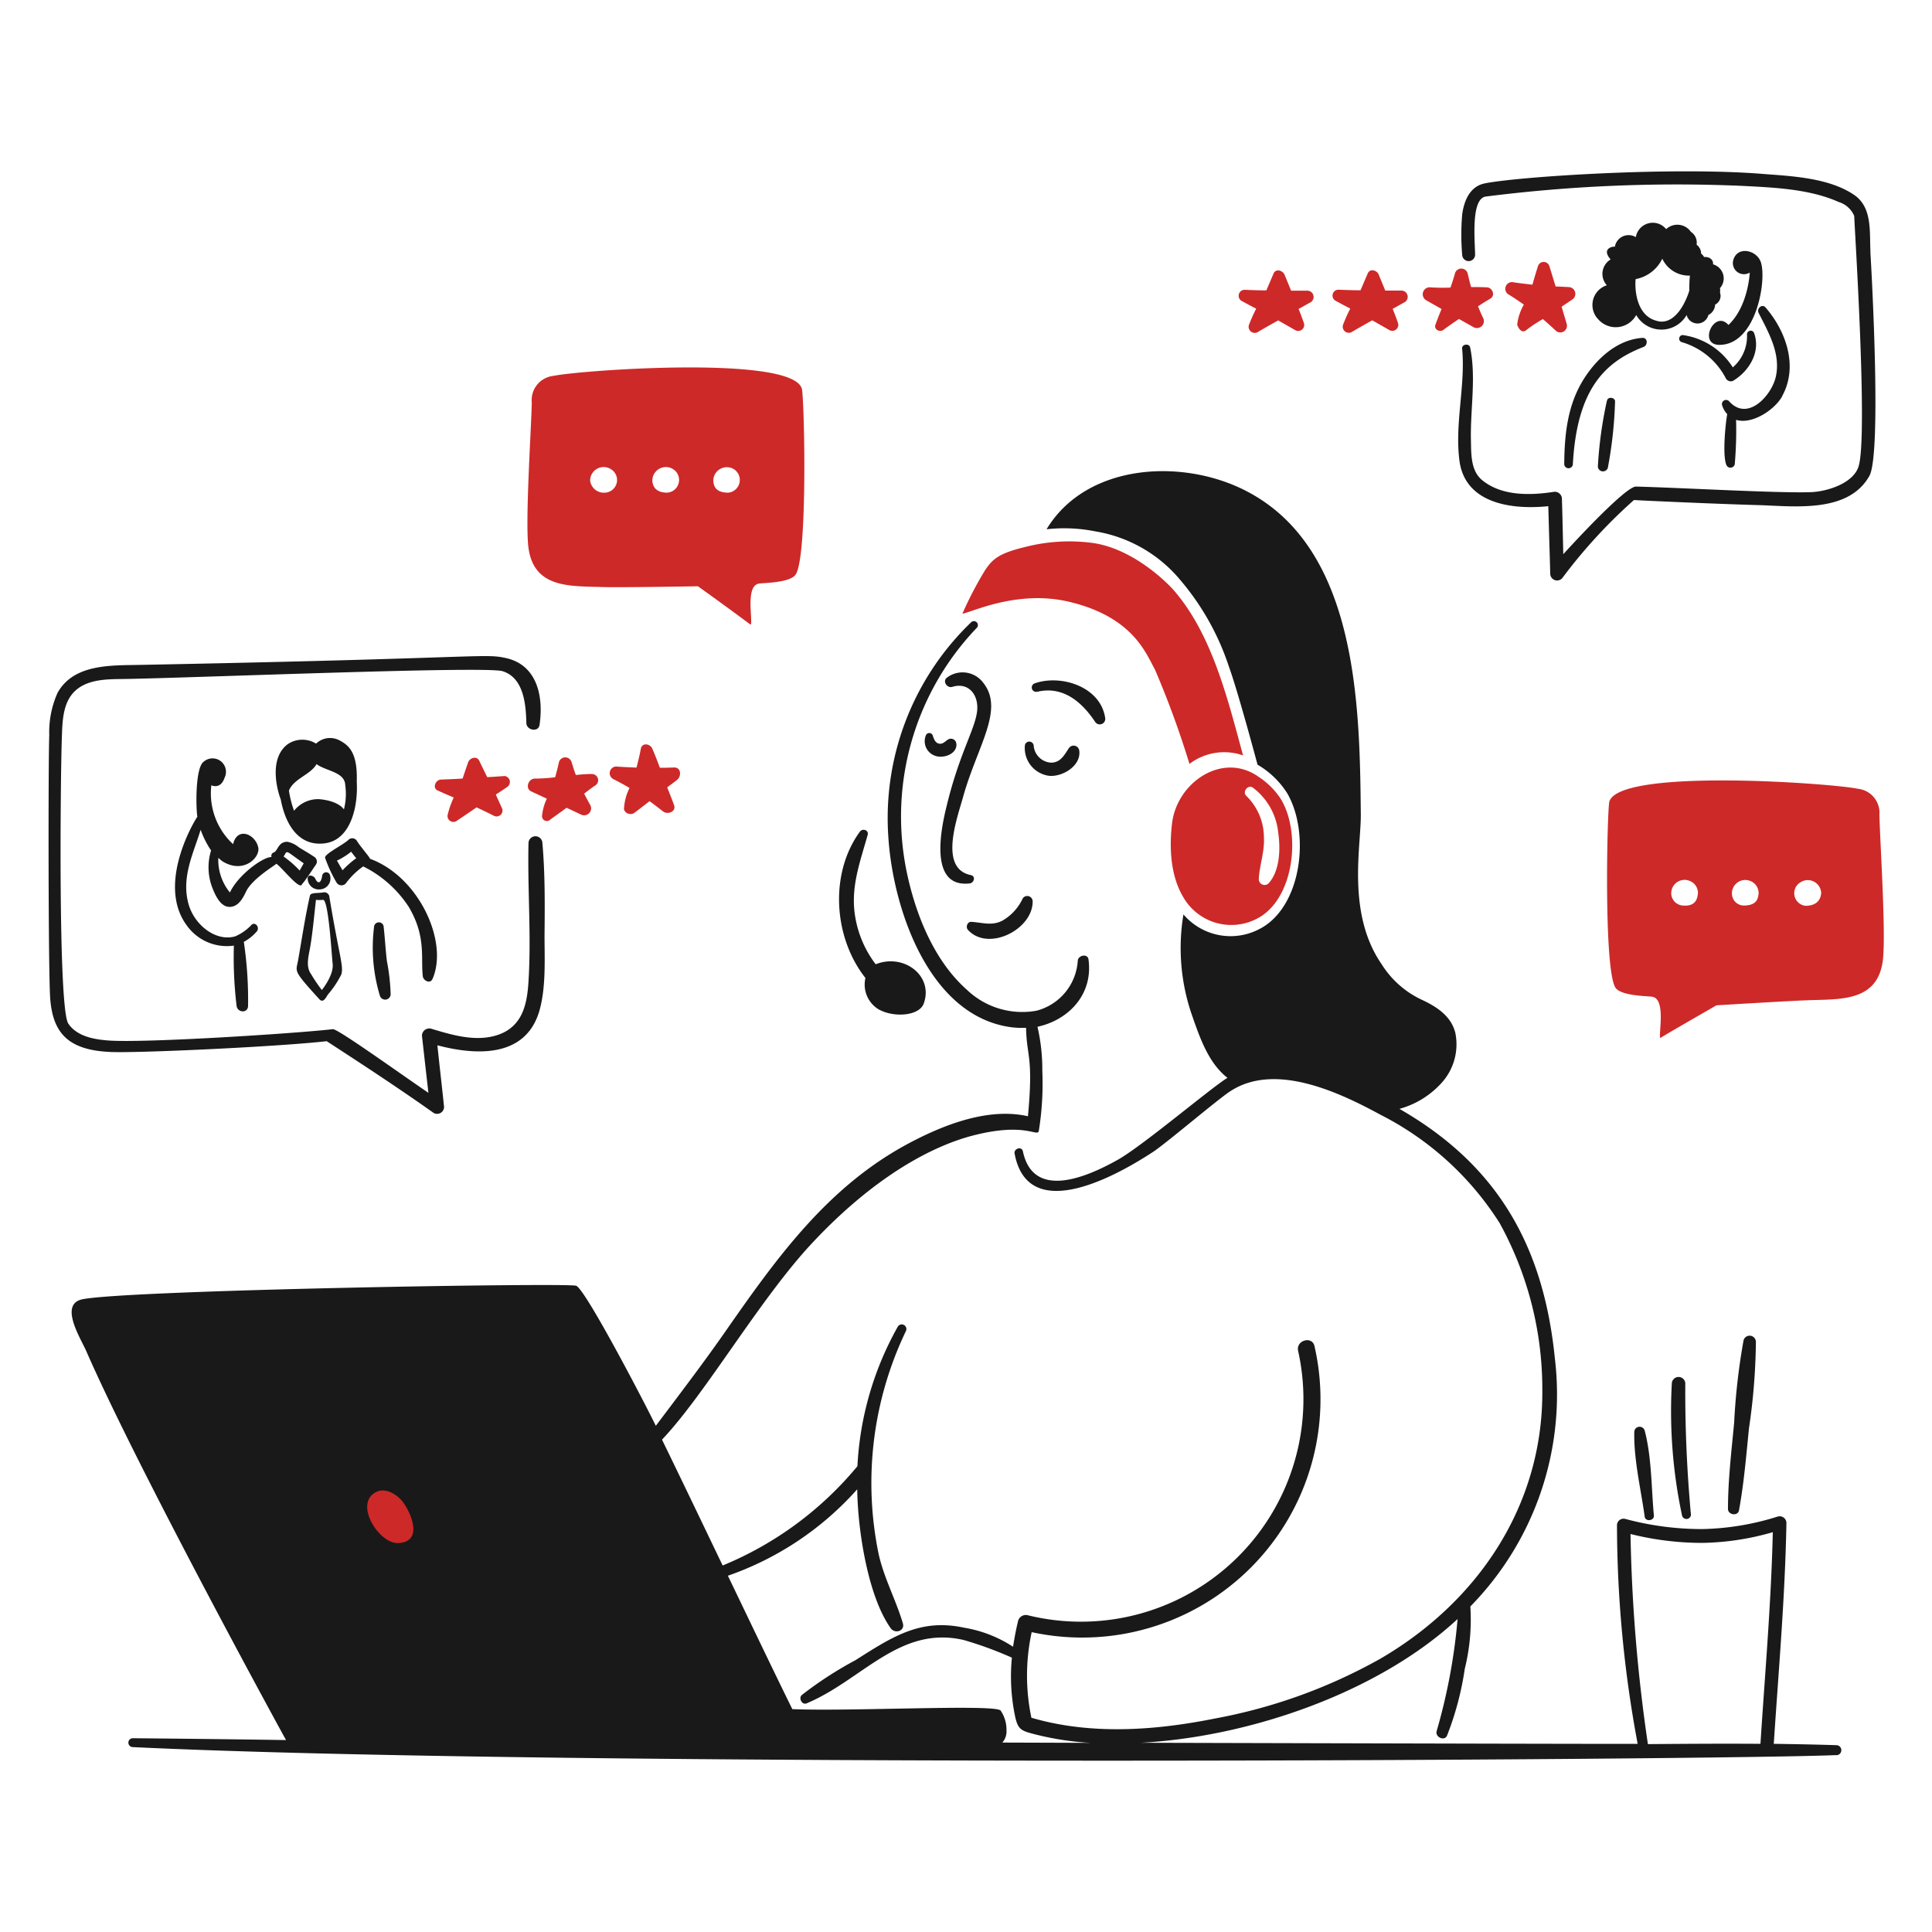<svg viewBox="0 0 20 20" xmlns="http://www.w3.org/2000/svg" id="Listening-To-Feedback-3--Streamline-Brooklyn" height="20" width="20">
  <desc>
    Listening To Feedback 3 Streamline Illustration: https://streamlinehq.com
  </desc>
  <path d="M12.312 7.909a0.593 0.593 0 0 1 0.556 -0.089c-0.163 -0.6 -0.328 -1.28 -0.739 -1.734 -0.056 -0.058 -0.392 -0.4 -0.808 -0.464a1.828 1.828 0 0 0 -0.703 0.039c-0.281 0.067 -0.345 0.128 -0.422 0.244a3.797 3.797 0 0 0 -0.233 0.447c0.069 0 0.562 -0.256 1.114 -0.12 0.653 0.158 0.786 0.533 0.878 0.697a9.562 9.562 0 0 1 0.358 0.978Z" fill="#cd2928" stroke-width="0.1"></path>
  <path d="M6.978 7.945c-0.05 0.002 -0.097 0.003 -0.147 0.003 -0.025 -0.067 -0.05 -0.133 -0.078 -0.197 -0.022 -0.053 -0.106 -0.067 -0.119 0s-0.028 0.131 -0.045 0.195c-0.07 -0.003 -0.142 -0.006 -0.211 -0.011a0.069 0.069 0 0 0 -0.033 0.128c0.058 0.03 0.117 0.061 0.172 0.094a0.527 0.527 0 0 0 -0.056 0.2c-0.014 0.053 0.064 0.092 0.108 0.056 0.053 -0.039 0.103 -0.08 0.155 -0.119 0.047 0.033 0.092 0.069 0.139 0.105 0.047 0.039 0.142 0.003 0.114 -0.067 -0.022 -0.061 -0.047 -0.122 -0.07 -0.181 0.033 -0.025 0.07 -0.053 0.103 -0.078 0.048 -0.042 0.039 -0.131 -0.033 -0.128Z" fill="#cd2928" stroke-width="0.1"></path>
  <path d="M6.128 8.012a1.668 1.668 0 0 0 -0.167 0.011c-0.017 -0.045 -0.03 -0.089 -0.044 -0.133a0.068 0.068 0 0 0 -0.131 0c-0.011 0.053 -0.025 0.106 -0.039 0.156a1.765 1.765 0 0 1 -0.211 0.014c-0.067 0 -0.103 0.103 -0.036 0.133 0.053 0.025 0.108 0.05 0.161 0.075a0.512 0.512 0 0 0 -0.05 0.183 0.05 0.05 0 0 0 0.086 0.033c0.056 -0.042 0.111 -0.078 0.167 -0.122 0.05 0.022 0.1 0.047 0.15 0.07a0.072 0.072 0 0 0 0.097 -0.097c-0.022 -0.039 -0.044 -0.081 -0.064 -0.119 0.039 -0.031 0.075 -0.058 0.117 -0.086a0.064 0.064 0 0 0 -0.036 -0.117Z" fill="#cd2928" stroke-width="0.1"></path>
  <path d="M5.216 8.034c-0.058 0.004 -0.114 0.008 -0.172 0.011 -0.028 -0.056 -0.056 -0.114 -0.083 -0.17 -0.025 -0.053 -0.097 -0.03 -0.114 0.014 -0.02 0.056 -0.039 0.114 -0.058 0.17 -0.075 0.006 -0.15 0.008 -0.225 0.011 -0.056 0.003 -0.092 0.089 -0.031 0.114 0.053 0.025 0.108 0.047 0.164 0.072a0.908 0.908 0 0 0 -0.061 0.172 0.061 0.061 0 0 0 0.089 0.072c0.003 -0.003 0.156 -0.105 0.208 -0.142 0.061 0.028 0.119 0.056 0.178 0.086a0.061 0.061 0 0 0 0.083 -0.083c-0.019 -0.044 -0.042 -0.089 -0.061 -0.136 0.039 -0.025 0.078 -0.05 0.117 -0.078a0.062 0.062 0 0 0 -0.033 -0.114Z" fill="#cd2928" stroke-width="0.1"></path>
  <path d="M16.243 2.972c-0.047 -0.002 -0.095 -0.006 -0.139 -0.006 -0.022 -0.069 -0.042 -0.139 -0.064 -0.208a0.062 0.062 0 0 0 -0.12 0c-0.02 0.064 -0.039 0.125 -0.056 0.189 -0.067 -0.008 -0.13 -0.014 -0.197 -0.025a0.069 0.069 0 0 0 -0.053 0.125c0.056 0.033 0.108 0.07 0.161 0.106a0.546 0.546 0 0 0 -0.069 0.206c0 0.011 0.039 0.105 0.094 0.058a1.422 1.422 0 0 1 0.172 -0.114c0.044 0.039 0.089 0.078 0.133 0.12a0.069 0.069 0 0 0 0.114 -0.067c-0.017 -0.061 -0.036 -0.12 -0.053 -0.181 0.036 -0.025 0.075 -0.05 0.111 -0.075a0.07 0.07 0 0 0 -0.036 -0.128Z" fill="#cd2928" stroke-width="0.1"></path>
  <path d="M15.393 2.975c-0.056 -0.004 -0.108 -0.003 -0.164 -0.003 -0.014 -0.047 -0.025 -0.095 -0.036 -0.142a0.068 0.068 0 0 0 -0.131 0c-0.014 0.05 -0.03 0.1 -0.047 0.147a1.911 1.911 0 0 1 -0.217 -0.003 0.072 0.072 0 0 0 -0.036 0.133c0.053 0.031 0.108 0.061 0.161 0.092 -0.022 0.053 -0.044 0.108 -0.064 0.164 -0.017 0.05 0.05 0.081 0.086 0.05 0.008 -0.008 0.12 -0.086 0.158 -0.111 0.05 0.028 0.103 0.058 0.153 0.086a0.072 0.072 0 0 0 0.097 -0.097c-0.02 -0.039 -0.036 -0.081 -0.053 -0.12 0.042 -0.028 0.083 -0.053 0.125 -0.078 0.058 -0.03 0.028 -0.115 -0.033 -0.119Z" fill="#cd2928" stroke-width="0.1"></path>
  <path d="M14.51 3.008h-0.17c-0.022 -0.056 -0.045 -0.108 -0.067 -0.164 -0.017 -0.045 -0.089 -0.07 -0.114 -0.014l-0.075 0.175c-0.075 0 -0.153 -0.003 -0.228 -0.006a0.061 0.061 0 0 0 -0.031 0.114c0.05 0.028 0.103 0.056 0.153 0.081a1.651 1.651 0 0 0 -0.072 0.161 0.063 0.063 0 0 0 0.086 0.083c0.003 -0.003 0.158 -0.092 0.214 -0.122l0.175 0.1a0.062 0.062 0 0 0 0.092 -0.069c-0.017 -0.05 -0.036 -0.1 -0.056 -0.15 0.042 -0.022 0.083 -0.047 0.125 -0.069a0.065 0.065 0 0 0 -0.033 -0.12Z" fill="#cd2928" stroke-width="0.1"></path>
  <path d="M12.851 3.114c0.05 0.027 0.103 0.056 0.153 0.081a1.687 1.687 0 0 0 -0.072 0.161 0.063 0.063 0 0 0 0.086 0.083c0.003 -0.003 0.158 -0.092 0.214 -0.122l0.175 0.1a0.062 0.062 0 0 0 0.092 -0.069c-0.017 -0.05 -0.036 -0.1 -0.056 -0.15 0.042 -0.022 0.083 -0.047 0.125 -0.069a0.065 0.065 0 0 0 -0.033 -0.12h-0.17c-0.022 -0.056 -0.044 -0.108 -0.067 -0.164 -0.017 -0.044 -0.089 -0.069 -0.114 -0.014q-0.037 0.088 -0.075 0.175c-0.075 0 -0.153 -0.003 -0.228 -0.006a0.062 0.062 0 0 0 -0.03 0.114Z" fill="#cd2928" stroke-width="0.1"></path>
  <path d="M13.262 8.276a0.786 0.786 0 0 0 -0.231 -0.233c-0.371 -0.265 -0.841 0.051 -0.897 0.472 -0.022 0.178 -0.039 0.514 0.114 0.77a0.573 0.573 0 0 0 0.764 0.225c0.384 -0.196 0.461 -0.879 0.25 -1.234Zm-0.131 0.87a0.06 0.06 0 0 1 -0.1 -0.042c0.006 -0.147 0.061 -0.283 0.053 -0.433a0.603 0.603 0 0 0 -0.181 -0.431c-0.047 -0.042 0.017 -0.123 0.067 -0.086a0.664 0.664 0 0 1 0.261 0.456c0.025 0.169 0.022 0.402 -0.1 0.536Z" fill="#cd2928" stroke-width="0.1"></path>
  <path d="M8.3 4.022c-0.106 -0.35 -2.306 -0.188 -2.57 -0.131a0.252 0.252 0 0 0 -0.225 0.275c-0.004 0.247 -0.072 1.259 -0.033 1.514 0.061 0.411 0.431 0.386 0.761 0.397 0.189 0.006 0.992 -0.008 0.992 -0.008 0.63 0.452 0.537 0.402 0.55 0.389 0.011 -0.083 -0.053 -0.397 0.083 -0.417 0.056 -0.008 0.328 -0.008 0.381 -0.097 0.125 -0.208 0.087 -1.845 0.061 -1.923ZM6.264 5.1a0.143 0.143 0 0 1 -0.155 -0.125 0.14 0.14 0 0 1 0.217 -0.117A0.131 0.131 0 0 1 6.264 5.1Zm0.645 0c-0.128 0 -0.153 -0.072 -0.156 -0.125a0.14 0.14 0 0 1 0.217 -0.117A0.132 0.132 0 0 1 6.908 5.1Zm0.631 0c-0.136 0 -0.153 -0.072 -0.156 -0.125A0.14 0.14 0 0 1 7.6 4.859 0.132 0.132 0 0 1 7.539 5.1Z" fill="#cd2928" stroke-width="0.1"></path>
  <path d="M19.455 8.44a0.25 0.25 0 0 0 -0.225 -0.275c-0.261 -0.056 -2.464 -0.217 -2.57 0.133 -0.022 0.078 -0.061 1.714 0.061 1.923 0.053 0.089 0.325 0.089 0.381 0.097 0.15 0.021 0.062 0.404 0.086 0.428 0 -0.006 0.581 -0.339 0.581 -0.339s0.77 -0.047 0.959 -0.053c0.331 -0.011 0.7 0.011 0.761 -0.397 0.039 -0.256 -0.029 -1.267 -0.033 -1.517Zm-1.878 0.809c-0.006 0.053 -0.022 0.136 -0.156 0.125a0.13 0.13 0 0 1 -0.117 -0.097 0.138 0.138 0 0 1 0.192 -0.156 0.133 0.133 0 0 1 0.081 0.128Zm0.628 0c-0.006 0.053 -0.017 0.125 -0.156 0.125a0.124 0.124 0 0 1 -0.117 -0.097 0.138 0.138 0 0 1 0.192 -0.155 0.133 0.133 0 0 1 0.081 0.127Zm0.647 0.003c-0.006 0.053 -0.036 0.122 -0.158 0.125a0.131 0.131 0 0 1 -0.058 -0.242 0.139 0.139 0 0 1 0.217 0.116Z" fill="#cd2928" stroke-width="0.1"></path>
  <path d="M10.056 9.543c-0.044 -0.003 -0.061 0.056 -0.036 0.083 0.211 0.231 0.675 -0.006 0.67 -0.297a0.056 0.056 0 0 0 -0.103 -0.028 0.514 0.514 0 0 1 -0.211 0.23c-0.109 0.056 -0.206 0.019 -0.32 0.012Z" fill="#191919" stroke-width="0.1"></path>
  <path d="M9.8 7.017c-0.044 0.036 0.003 0.108 0.056 0.094 0.158 -0.05 0.264 0.064 0.261 0.22 -0.004 0.189 -0.18 0.442 -0.317 1.011 -0.056 0.225 -0.192 0.853 0.239 0.803 0.045 -0.006 0.064 -0.075 0.011 -0.086 -0.339 -0.069 -0.136 -0.603 -0.078 -0.817 0.148 -0.524 0.426 -0.895 0.208 -1.172A0.267 0.267 0 0 0 9.8 7.017Z" fill="#191919" stroke-width="0.1"></path>
  <path d="M10.859 8.031c0.136 0.014 0.331 -0.1 0.314 -0.256a0.059 0.059 0 0 0 -0.108 -0.03c-0.047 0.069 -0.083 0.147 -0.181 0.15a0.191 0.191 0 0 1 -0.183 -0.172 0.046 0.046 0 0 0 -0.092 0 0.29 0.29 0 0 0 0.25 0.308Z" fill="#191919" stroke-width="0.1"></path>
  <path d="M9.9 7.701a0.056 0.056 0 0 0 -0.083 -0.047c-0.031 0.017 -0.056 0.053 -0.097 0.044 -0.039 -0.008 -0.053 -0.05 -0.064 -0.083a0.038 0.038 0 0 0 -0.069 -0.008 0.159 0.159 0 0 0 0.094 0.217c0.084 0.031 0.226 -0.017 0.22 -0.122Z" fill="#191919" stroke-width="0.1"></path>
  <path d="M10.734 7.162c0.269 -0.066 0.467 0.106 0.603 0.311a0.057 0.057 0 0 0 0.103 -0.045c-0.05 -0.322 -0.461 -0.45 -0.731 -0.353a0.045 0.045 0 0 0 0.025 0.086Z" fill="#191919" stroke-width="0.1"></path>
  <path d="M9.106 10.454c0.15 0.08 0.408 0.064 0.456 -0.064 0.105 -0.286 -0.203 -0.525 -0.497 -0.408a1.109 1.109 0 0 1 -0.211 -0.486c-0.053 -0.305 0.047 -0.564 0.128 -0.853 0.014 -0.05 -0.053 -0.072 -0.081 -0.033 -0.317 0.436 -0.272 1.097 0.058 1.514a0.3 0.3 0 0 0 0.147 0.331Z" fill="#191919" stroke-width="0.1"></path>
  <path d="M19.007 18.066c-0.214 -0.007 -0.431 -0.011 -0.645 -0.014 0.05 -0.761 0.117 -1.522 0.131 -2.286a0.07 0.07 0 0 0 -0.089 -0.067 2.771 2.771 0 0 1 -0.784 0.13 3.061 3.061 0 0 1 -0.795 -0.105 0.068 0.068 0 0 0 -0.086 0.064 12.369 12.369 0 0 0 0.214 2.264c-0.217 0.002 -2.493 -0.004 -5.143 -0.011 1.124 -0.061 2.454 -0.516 3.279 -1.281a6.016 6.016 0 0 1 -0.217 1.161c-0.017 0.061 0.081 0.108 0.108 0.045a3.114 3.114 0 0 0 0.183 -0.689 2.123 2.123 0 0 0 0.058 -0.647 3.133 3.133 0 0 0 0.875 -2.567c-0.115 -1.147 -0.58 -1.994 -1.609 -2.584a0.916 0.916 0 0 0 0.439 -0.272 0.594 0.594 0 0 0 0.139 -0.517c-0.045 -0.175 -0.195 -0.27 -0.35 -0.342a0.982 0.982 0 0 1 -0.414 -0.369c-0.361 -0.525 -0.211 -1.217 -0.214 -1.547 -0.011 -1.12 -0.03 -2.745 -1.178 -3.345 -0.661 -0.347 -1.661 -0.294 -2.075 0.392a1.638 1.638 0 0 1 0.506 0.022 1.448 1.448 0 0 1 0.878 0.503 2.663 2.663 0 0 1 0.503 0.895c0.092 0.25 0.297 1.017 0.297 1.017a0.898 0.898 0 0 1 0.308 0.297c0.24 0.416 0.149 1.178 -0.286 1.403a0.641 0.641 0 0 1 -0.789 -0.15 2.117 2.117 0 0 0 0.089 1.045c0.083 0.239 0.172 0.495 0.367 0.647 -0.146 0.083 -0.872 0.699 -1.134 0.847 -0.306 0.172 -0.875 0.428 -0.984 -0.086 -0.011 -0.056 -0.095 -0.03 -0.086 0.022 0.139 0.75 1.07 0.222 1.434 -0.017 0.139 -0.092 0.656 -0.533 0.795 -0.625 0.464 -0.308 1.131 0.008 1.561 0.242a3.144 3.144 0 0 1 1.231 1.12 3.56 3.56 0 0 1 0.442 1.734c0.008 1.189 -0.667 2.187 -1.675 2.775a5.541 5.541 0 0 1 -1.714 0.62c-0.622 0.125 -1.286 0.172 -1.9 -0.008a2.118 2.118 0 0 1 0.003 -0.886 2.467 2.467 0 0 0 2.928 -2.959c-0.022 -0.111 -0.194 -0.064 -0.17 0.047a2.303 2.303 0 0 1 -2.798 2.737 0.083 0.083 0 0 0 -0.1 0.056c-0.022 0.089 -0.039 0.181 -0.053 0.27a1.316 1.316 0 0 0 -0.506 -0.197c-0.451 -0.097 -0.735 0.088 -1.125 0.336a3.885 3.885 0 0 0 -0.556 0.361c-0.036 0.033 0.003 0.106 0.05 0.086 0.571 -0.238 0.962 -0.809 1.625 -0.656a3.857 3.857 0 0 1 0.5 0.183 2.021 2.021 0 0 0 0.03 0.592c0.031 0.156 0.064 0.164 0.214 0.203a3.05 3.05 0 0 0 0.568 0.087l-0.911 -0.003a0.174 0.174 0 0 0 0.043 -0.129 0.35 0.35 0 0 0 -0.061 -0.203c-0.067 -0.067 -1.536 0.011 -2.156 -0.014 -0.225 -0.458 -0.445 -0.92 -0.667 -1.381a3.195 3.195 0 0 0 1.339 -0.895c0.005 0.423 0.111 1.109 0.347 1.439 0.045 0.061 0.15 0.028 0.125 -0.053 -0.072 -0.242 -0.194 -0.464 -0.25 -0.714a3.637 3.637 0 0 1 0.283 -2.312 0.048 0.048 0 0 0 -0.083 -0.047 3.281 3.281 0 0 0 -0.42 1.448 3.577 3.577 0 0 1 -1.395 1.028c-0.208 -0.433 -0.417 -0.87 -0.628 -1.303 0.454 -0.478 1.02 -1.469 1.564 -2.045 0.767 -0.817 1.395 -1.028 1.603 -1.089 0.595 -0.167 0.722 0.011 0.734 -0.064a3.091 3.091 0 0 0 0.036 -0.62 1.97 1.97 0 0 0 -0.05 -0.456c0.32 -0.069 0.578 -0.333 0.528 -0.697 -0.008 -0.064 -0.108 -0.044 -0.111 0.014a0.572 0.572 0 0 1 -0.428 0.517 0.829 0.829 0 0 1 -0.722 -0.219c-0.345 -0.306 -0.536 -0.797 -0.625 -1.239A2.825 2.825 0 0 1 10.111 6.5a0.041 0.041 0 0 0 -0.058 -0.058 2.811 2.811 0 0 0 -0.856 2.236c0.05 0.734 0.42 1.842 1.272 1.956a0.941 0.941 0 0 0 0.153 0.006c0.005 0.302 0.078 0.289 0.019 0.917 -0.003 0 -0.003 -0.003 -0.006 -0.003 -0.403 -0.089 -0.856 0.086 -1.209 0.272 -0.852 0.447 -1.385 1.194 -1.92 1.962 -0.231 0.331 -0.475 0.65 -0.717 0.972 -0.103 -0.214 -0.731 -1.42 -0.825 -1.45 -0.098 -0.032 -4.6 0.043 -5.106 0.139 -0.25 0.047 -0.028 0.397 0.033 0.533 0.542 1.242 2.067 4.028 2.07 4.031 -0.533 -0.008 -1.05 -0.014 -1.586 -0.019a0.046 0.046 0 0 0 0 0.092c4.495 0.215 16.493 0.132 17.625 0.083a0.052 0.052 0 1 0 0.006 -0.103Zm-0.784 -0.014c-0.389 -0.003 -0.778 0 -1.164 0.003a16.818 16.818 0 0 1 -0.18 -2.175 3.066 3.066 0 0 0 0.745 0.092 2.764 2.764 0 0 0 0.728 -0.111c-0.017 0.733 -0.081 1.461 -0.128 2.192Z" fill="#191919" stroke-width="0.1"></path>
  <path d="M4.136 15.51c-0.039 -0.039 -0.172 -0.136 -0.281 -0.039 -0.164 0.144 0.081 0.514 0.27 0.503 0.3 -0.017 0.083 -0.408 0.011 -0.464Z" fill="#cd2928" stroke-width="0.1"></path>
  <path d="M17.121 15.688c-0.027 -0.286 -0.022 -0.6 -0.095 -0.878a0.055 0.055 0 0 0 -0.108 0.014c-0.006 0.286 0.069 0.595 0.108 0.878 0.008 0.053 0.1 0.042 0.095 -0.014Z" fill="#191919" stroke-width="0.1"></path>
  <path d="M17.504 15.677c-0.041 -0.455 -0.061 -0.903 -0.058 -1.361a0.07 0.07 0 0 0 -0.139 0 5.191 5.191 0 0 0 0.106 1.375 0.047 0.047 0 0 0 0.092 -0.014Z" fill="#191919" stroke-width="0.1"></path>
  <path d="M18.002 15.635c0.051 -0.278 0.075 -0.567 0.103 -0.847a6.483 6.483 0 0 0 0.072 -0.895 0.065 0.065 0 0 0 -0.128 -0.017 6.678 6.678 0 0 0 -0.097 0.85c-0.028 0.297 -0.064 0.597 -0.064 0.895 0 0.061 0.102 0.078 0.114 0.014Z" fill="#191919" stroke-width="0.1"></path>
  <path d="M19.363 2.608c-0.011 -0.206 0.022 -0.458 -0.167 -0.589 -0.256 -0.175 -0.631 -0.195 -0.928 -0.217 -0.952 -0.08 -2.571 0.028 -2.9 0.097 -0.15 0.031 -0.211 0.175 -0.231 0.317a2.436 2.436 0 0 0 0 0.428 0.067 0.067 0 0 0 0.133 0c0 -0.142 -0.047 -0.581 0.108 -0.609a15.69 15.69 0 0 1 2.653 -0.111c0.328 0.017 0.7 0.031 1.003 0.167a0.254 0.254 0 0 1 0.161 0.145c0 0.075 0.145 2.292 0.044 2.595 -0.056 0.175 -0.333 0.261 -0.503 0.264 -0.337 0.011 -1.329 -0.046 -1.8 -0.058 -0.117 -0.003 -0.753 0.7 -0.753 0.7s-0.008 -0.383 -0.014 -0.575a0.074 0.074 0 0 0 -0.092 -0.069c-0.242 0.036 -0.533 0.042 -0.733 -0.122 -0.12 -0.097 -0.114 -0.272 -0.117 -0.414 -0.008 -0.311 0.056 -0.65 -0.008 -0.959 -0.008 -0.047 -0.089 -0.036 -0.083 0.011 0.036 0.383 -0.078 0.772 -0.028 1.159 0.058 0.445 0.539 0.511 0.92 0.472 0.006 0.233 0.014 0.467 0.02 0.7a0.071 0.071 0 0 0 0.131 0.036 5.39 5.39 0 0 1 0.736 -0.8c0.017 0.003 0.881 0.042 1.295 0.053 0.364 0.011 0.925 0.086 1.142 -0.303 0.125 -0.225 0.026 -2.063 0.01 -2.317Z" fill="#191919" stroke-width="0.1"></path>
  <path d="M16.193 4.809a0.045 0.045 0 0 0 0.089 0c0.041 -0.772 0.324 -1.06 0.731 -1.217 0.047 -0.017 0.047 -0.1 -0.014 -0.094 -0.256 0.019 -0.467 0.211 -0.6 0.42 -0.172 0.269 -0.204 0.577 -0.206 0.891Z" fill="#191919" stroke-width="0.1"></path>
  <path d="M16.635 4.147a4.231 4.231 0 0 0 -0.094 0.683 0.053 0.053 0 0 0 0.103 0.014 4.349 4.349 0 0 0 0.075 -0.686c0.003 -0.045 -0.075 -0.056 -0.083 -0.011Z" fill="#191919" stroke-width="0.1"></path>
  <path d="M18.449 4.1c0.168 -0.305 0.042 -0.67 -0.172 -0.917 -0.036 -0.042 -0.095 0.011 -0.072 0.056 0.103 0.203 0.228 0.417 0.18 0.653 -0.039 0.195 -0.292 0.481 -0.486 0.261a0.043 0.043 0 0 0 -0.072 0.042 0.241 0.241 0 0 0 0.053 0.092c-0.019 0.109 -0.049 0.415 -0.011 0.52a0.046 0.046 0 0 0 0.089 0 4.14 4.14 0 0 0 0.014 -0.461c0.161 0.052 0.398 -0.1 0.478 -0.245Z" fill="#191919" stroke-width="0.1"></path>
  <path d="M17.946 3.939c0.16 -0.098 0.281 -0.294 0.214 -0.486a0.038 0.038 0 0 0 -0.075 0.011 0.426 0.426 0 0 1 -0.147 0.339 0.731 0.731 0 0 0 -0.508 -0.333 0.037 0.037 0 1 0 -0.02 0.072 0.748 0.748 0 0 1 0.456 0.375 0.058 0.058 0 0 0 0.081 0.022Z" fill="#191919" stroke-width="0.1"></path>
  <path d="M17.893 3.364c-0.146 -0.165 -0.318 0.206 -0.094 0.206 0.389 0 0.497 -0.697 0.425 -0.867 -0.05 -0.119 -0.247 -0.158 -0.283 -0.003a0.115 0.115 0 0 0 0.172 0.122c0 0.019 -0.02 0.353 -0.22 0.542Z" fill="#191919" stroke-width="0.1"></path>
  <path d="M16.538 3.297a0.241 0.241 0 0 0 0.4 -0.036 0.301 0.301 0 0 0 0.522 0 0.116 0.116 0 0 0 0.225 0 0.127 0.127 0 0 0 0.07 -0.108 0.1 0.1 0 0 0 0.05 -0.125 0.119 0.119 0 0 0 0 -0.045 0.151 0.151 0 0 0 -0.039 -0.233 0.175 0.175 0 0 0 -0.033 -0.014c0.006 -0.03 -0.02 -0.081 -0.092 -0.075a0.132 0.132 0 0 0 -0.031 -0.036 0.115 0.115 0 0 0 -0.047 -0.092 0.132 0.132 0 0 0 -0.059 -0.133 0.17 0.17 0 0 0 -0.256 -0.028 0.178 0.178 0 0 0 -0.314 0.083 0.144 0.144 0 0 0 -0.217 0.1c-0.01 -0.008 -0.147 0.012 -0.044 0.131a0.174 0.174 0 0 0 -0.039 0.267 0.214 0.214 0 0 0 -0.097 0.344Zm0.628 0.028c-0.264 -0.052 -0.239 -0.422 -0.233 -0.436a0.383 0.383 0 0 0 0.275 -0.211 0.304 0.304 0 0 0 0.286 0.175 1.267 1.267 0 0 0 -0.006 0.153c0 0.006 -0.105 0.362 -0.322 0.32Z" fill="#191919" stroke-width="0.1"></path>
  <path d="M3.383 10.779c0.372 0.242 0.745 0.486 1.106 0.742a0.072 0.072 0 0 0 0.108 -0.061c-0.022 -0.214 -0.047 -0.425 -0.069 -0.639 0.403 0.106 0.914 0.131 1.056 -0.358 0.069 -0.244 0.053 -0.528 0.053 -0.778 0.003 -0.317 0.006 -0.639 -0.022 -0.956a0.072 0.072 0 0 0 -0.144 0c-0.011 0.478 0.03 0.953 0 1.431 -0.014 0.233 -0.061 0.461 -0.308 0.55 -0.228 0.081 -0.478 0.006 -0.7 -0.061a0.076 0.076 0 0 0 -0.095 0.072q0.033 0.296 0.067 0.592c-0.306 -0.208 -0.939 -0.664 -0.989 -0.659 -0.395 0.045 -1.95 0.145 -2.325 0.117 -0.147 -0.011 -0.325 -0.042 -0.414 -0.175 -0.106 -0.158 -0.081 -2.555 -0.067 -2.953 0.006 -0.167 0.006 -0.372 0.142 -0.495 0.133 -0.119 0.331 -0.117 0.497 -0.119 0.714 -0.011 3.748 -0.136 3.923 -0.081 0.222 0.069 0.242 0.347 0.247 0.539 0.003 0.072 0.122 0.097 0.136 0.019 0.044 -0.292 -0.022 -0.625 -0.353 -0.695 -0.228 -0.049 -0.237 0.004 -3.789 0.072 -0.294 0.006 -0.681 -0.011 -0.847 0.289a0.993 0.993 0 0 0 -0.086 0.439c-0.011 0.244 -0.011 2.523 0.011 2.742 0.03 0.332 0.177 0.513 0.603 0.536 0.244 0.017 1.756 -0.053 2.261 -0.111Z" fill="#191919" stroke-width="0.1"></path>
  <path d="M3.872 9.598a1.72 1.72 0 0 0 0.061 0.711 0.057 0.057 0 0 0 0.111 -0.014 2.115 2.115 0 0 0 -0.039 -0.347c-0.014 -0.117 -0.02 -0.233 -0.033 -0.35a0.05 0.05 0 0 0 -0.1 -0Z" fill="#191919" stroke-width="0.1"></path>
  <path d="M4.224 9.376c0.192 0.314 0.13 0.541 0.153 0.731 0.006 0.045 0.075 0.081 0.1 0.028 0.169 -0.385 -0.14 -1.06 -0.647 -1.245 0 -0.014 -0.103 -0.131 -0.136 -0.186a0.056 0.056 0 0 0 -0.086 -0.011c-0.053 0.053 -0.258 0.15 -0.242 0.189a1.452 1.452 0 0 0 0.119 0.256 0.06 0.06 0 0 0 0.1 0 0.779 0.779 0 0 1 0.175 -0.169 1.196 1.196 0 0 1 0.464 0.408Zm-0.678 -0.367 -0.058 -0.1a0.725 0.725 0 0 0 0.147 -0.092c0.017 0.022 0.033 0.045 0.053 0.067a0.986 0.986 0 0 0 -0.142 0.125Z" fill="#191919" stroke-width="0.1"></path>
  <path d="M3.122 9.159c0.056 -0.066 0.1 -0.139 0.15 -0.211a0.057 0.057 0 0 0 -0.019 -0.078c-0.053 -0.036 -0.108 -0.067 -0.161 -0.1a0.268 0.268 0 0 0 -0.117 -0.056c-0.098 0 -0.097 0.095 -0.142 0.111a0.036 0.036 0 0 0 -0.022 0.047c-0.086 -0.003 -0.345 0.183 -0.431 0.367a0.53 0.53 0 0 1 -0.12 -0.358c0.014 0.011 0.028 0.025 0.044 0.036 0.217 0.133 0.389 -0.039 0.37 -0.142 -0.028 -0.139 -0.217 -0.222 -0.261 -0.036a0.715 0.715 0 0 1 -0.225 -0.611c0 0.003 0.095 0.047 0.136 -0.075A0.139 0.139 0 0 0 2.11 7.884c-0.089 0.058 -0.083 0.472 -0.067 0.572 -0.008 0.003 -0.433 0.683 -0.111 1.122a0.51 0.51 0 0 0 0.489 0.211 4.218 4.218 0 0 0 0.028 0.622c0.008 0.075 0.119 0.081 0.119 0a4.071 4.071 0 0 0 -0.044 -0.661A0.462 0.462 0 0 0 2.66 9.64c0.033 -0.045 -0.025 -0.106 -0.061 -0.061a0.499 0.499 0 0 1 -0.164 0.114c-0.2 0.058 -0.422 -0.117 -0.483 -0.333 -0.078 -0.278 0.05 -0.525 0.125 -0.77a0.968 0.968 0 0 0 0.108 0.214 0.592 0.592 0 0 0 0.006 0.367c0.028 0.075 0.083 0.214 0.181 0.217 0.094 0.003 0.142 -0.089 0.175 -0.158 0.064 -0.136 0.311 -0.278 0.314 -0.289 0.064 0.047 0.228 0.259 0.262 0.22Zm-0.186 -0.292c0.011 -0.017 0.022 -0.042 0.03 -0.044 0.018 -0.007 0.041 0.018 0.178 0.114l-0.042 0.075a1.048 1.048 0 0 0 -0.166 -0.145Z" fill="#191919" stroke-width="0.1"></path>
  <path d="M3.266 9.101c-0.011 -0.036 -0.078 -0.056 -0.081 -0.011a0.115 0.115 0 0 0 0.128 0.117 0.114 0.114 0 0 0 0.1 -0.156 0.042 0.042 0 0 0 -0.078 0.014c-0.006 0.053 -0.033 0.103 -0.069 0.036Z" fill="#191919" stroke-width="0.1"></path>
  <path d="M3.305 10.343c0.038 0.042 0.064 -0.006 0.089 -0.047a1.003 1.003 0 0 0 0.139 -0.208c0.027 -0.087 -0.022 -0.189 -0.125 -0.814a0.053 0.053 0 0 0 -0.061 -0.036c-0.057 0.011 -0.133 -0.002 -0.139 0.036 -0.05 0.22 -0.083 0.445 -0.122 0.667 -0.023 0.123 -0.057 0.099 0.22 0.403Zm-0.092 -0.55c0.026 -0.158 0.039 -0.317 0.058 -0.478a0.336 0.336 0 0 0 0.075 0c0.056 0.008 0.089 0.592 0.097 0.656 0.017 0.12 -0.106 0.27 -0.111 0.278a1.565 1.565 0 0 1 -0.111 -0.164c-0.061 -0.083 -0.024 -0.194 -0.008 -0.292Z" fill="#191919" stroke-width="0.1"></path>
  <path d="M3.516 7.665a0.209 0.209 0 0 0 -0.244 0.033 0.27 0.27 0 0 0 -0.294 0.006c-0.217 0.164 -0.086 0.539 -0.072 0.57 0.044 0.242 0.175 0.492 0.456 0.456 0.264 -0.033 0.347 -0.372 0.331 -0.639 0.011 -0.308 -0.089 -0.378 -0.175 -0.425Zm-0.211 0.608a0.317 0.317 0 0 0 -0.261 0.12 1.091 1.091 0 0 1 -0.053 -0.208c0.049 -0.125 0.223 -0.164 0.286 -0.275 0.094 0.072 0.294 0.08 0.297 0.219a0.638 0.638 0 0 1 -0.014 0.25c-0.003 -0.006 -0.058 -0.089 -0.256 -0.106Z" fill="#191919" stroke-width="0.1"></path>
</svg>